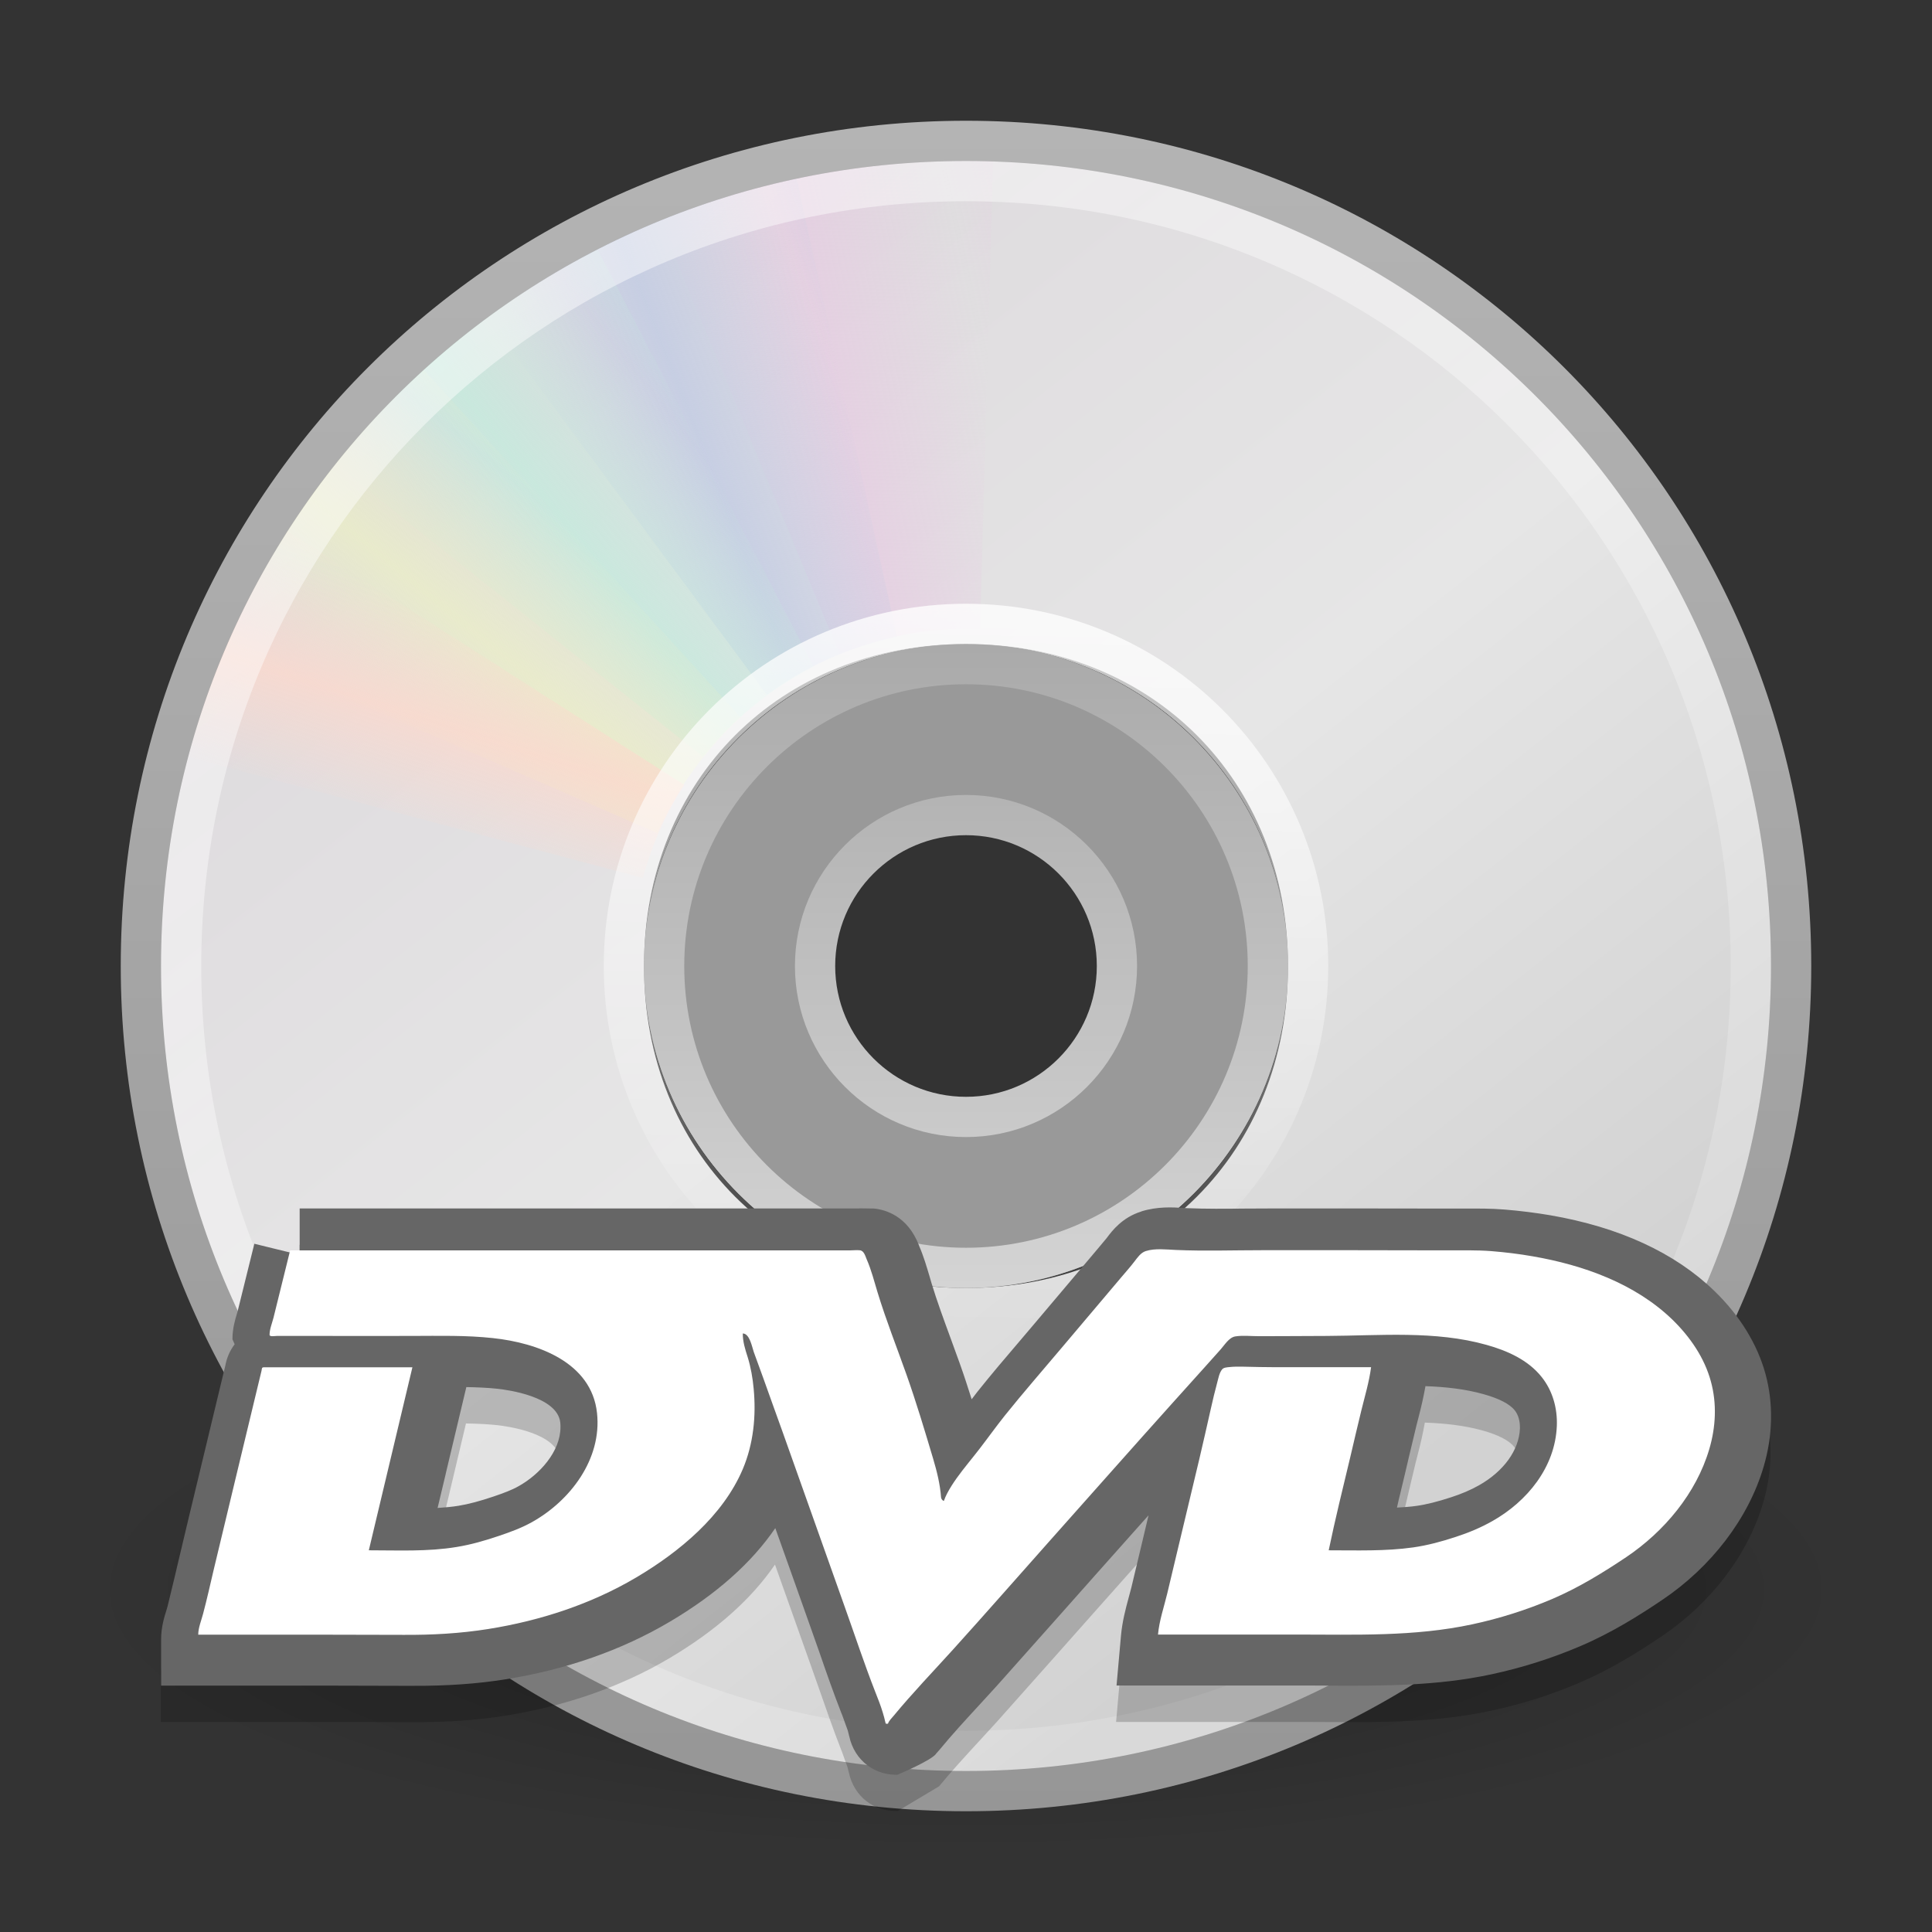<?xml version="1.0" encoding="UTF-8"?>
<!-- Created with Inkscape (http://www.inkscape.org/) -->
<svg id="svg3795" width="48" height="48" version="1.0" xmlns="http://www.w3.org/2000/svg" xmlns:xlink="http://www.w3.org/1999/xlink">
 <rect width="100%" height="100%" fill="#333333" stroke="none"/>
 <defs id="defs3797">
  <radialGradient id="radialGradient2464" cx="23.335" cy="41.636" r="22.627" gradientTransform="matrix(.972 0 0 .287 1.312 27.541)" gradientUnits="userSpaceOnUse">
   <stop id="stop23421" offset="0"/>
   <stop id="stop23423" style="stop-opacity:0" offset="1"/>
  </radialGradient>
  <linearGradient id="linearGradient3258" x1="12.274" x2="35.391" y1="32.416" y2="14.203" gradientTransform="matrix(0 1.171 -1.171 0 51.06 -4.114)" gradientUnits="userSpaceOnUse">
   <stop id="stop3265" style="stop-color:#dedbde" offset="0"/>
   <stop id="stop3267" style="stop-color:#e6e6e6" offset=".5"/>
   <stop id="stop3269" style="stop-color:#d2d2d2" offset="1"/>
  </linearGradient>
  <linearGradient id="linearGradient3434" x1="21.448" x2="21.448" y1="15.5" y2="32.509" gradientTransform="matrix(.938 0 0 .938 1.5 1.5)" gradientUnits="userSpaceOnUse">
   <stop id="stop3430" style="stop-color:#aaa" offset="0"/>
   <stop id="stop3432" style="stop-color:#d4d4d4" offset="1"/>
  </linearGradient>
  <linearGradient id="linearGradient3717" x1="10.609" x2="9.73" y1="17.886" y2="20.613" gradientUnits="userSpaceOnUse" spreadMethod="reflect" xlink:href="#linearGradient3519"/>
  <linearGradient id="linearGradient3715" x1="12.372" x2="14.609" y1="16.188" y2="13.462" gradientUnits="userSpaceOnUse" spreadMethod="reflect" xlink:href="#linearGradient3511"/>
  <linearGradient id="linearGradient3713" x1="14.085" x2="16.994" y1="13.046" y2="10.732" gradientUnits="userSpaceOnUse" spreadMethod="reflect" xlink:href="#linearGradient3503"/>
  <linearGradient id="linearGradient3711" x1="17.495" x2="21.047" y1="11.2" y2="9.796" gradientUnits="userSpaceOnUse" spreadMethod="reflect" xlink:href="#linearGradient3495"/>
  <linearGradient id="linearGradient3709" x1="20.58" x2="24.274" y1="10.775" y2="9.862" gradientUnits="userSpaceOnUse" spreadMethod="reflect" xlink:href="#linearGradient3487"/>
  <linearGradient id="linearGradient3519">
   <stop id="stop3521" style="stop-color:#fcd9cd" offset="0"/>
   <stop id="stop3523" style="stop-color:#fcd9cd;stop-opacity:0" offset="1"/>
  </linearGradient>
  <linearGradient id="linearGradient3511">
   <stop id="stop3513" style="stop-color:#ebeec7" offset="0"/>
   <stop id="stop3515" style="stop-color:#ebeec7;stop-opacity:0" offset="1"/>
  </linearGradient>
  <linearGradient id="linearGradient3503">
   <stop id="stop3505" style="stop-color:#c4ebdd" offset="0"/>
   <stop id="stop3507" style="stop-color:#c4ebdd;stop-opacity:0" offset="1"/>
  </linearGradient>
  <linearGradient id="linearGradient3495">
   <stop id="stop3497" style="stop-color:#c1cbe4" offset="0"/>
   <stop id="stop3499" style="stop-color:#c1cbe4;stop-opacity:0" offset="1"/>
  </linearGradient>
  <linearGradient id="linearGradient3487">
   <stop id="stop3489" style="stop-color:#e6cde2" offset="0"/>
   <stop id="stop3491" style="stop-color:#e6cde2;stop-opacity:0" offset="1"/>
  </linearGradient>
  <linearGradient id="linearGradient3766" x1="10.502" x2="48.799" y1="3.61" y2="54.698" gradientTransform="matrix(.985 0 0 .985 .019 -.624)" gradientUnits="userSpaceOnUse" xlink:href="#linearGradient6036"/>
  <linearGradient id="linearGradient3778" x1="20.019" x2="20.019" y1="3" y2="45.176" gradientUnits="userSpaceOnUse">
   <stop id="stop3774" style="stop-color:#b4b4b4" offset="0"/>
   <stop id="stop3776" style="stop-color:#969696" offset="1"/>
  </linearGradient>
  <linearGradient id="linearGradient6036">
   <stop id="stop6038" style="stop-color:#fff" offset="0"/>
   <stop id="stop6040" style="stop-color:#fff;stop-opacity:0" offset="1"/>
  </linearGradient>
  <linearGradient id="linearGradient3294" x1="18.776" x2="18.203" y1="4.038" y2="45.962" gradientTransform="matrix(.429 0 0 .429 13.547 13.266)" gradientUnits="userSpaceOnUse" xlink:href="#linearGradient6036"/>
 </defs>
 <g id="layer1">
  <path id="path23417" d="m46 39.5c0.001 3.59-9.849 6.5-22 6.5s-22.001-2.91-22-6.5c-0.001-3.59 9.849-6.5 22-6.5s22.001 2.91 22 6.5z" style="fill-rule:evenodd;fill:url(#radialGradient2464);opacity:.3"/>
  <path id="path2781" d="m44.5 24c0-11.363-9.137-20.5-20.5-20.5-11.363 0-20.5 9.137-20.5 20.5-2e-6 11.363 9.137 20.5 20.5 20.5 11.363-2e-6 20.5-9.137 20.5-20.5zm-12.5 0c0 4.623-3.377 8-8 8s-8-3.377-8-8 3.377-8 8-8 8 3.377 8 8z" style="fill:url(#linearGradient3258)"/>
  <path id="path2474" d="m24 16c-4.416 0-8 3.584-8 8s3.584 8 8 8 8-3.584 8-8-3.584-8-8-8zm0 4c2.208 0 4 1.792 4 4s-1.792 4-4 4-4-1.792-4-4 1.792-4 4-4z" style="fill:#fff;opacity:.5"/>
  <path id="path3418" d="m24 16.5c-4.14 0-7.5 3.36-7.5 7.5s3.36 7.5 7.5 7.5 7.5-3.36 7.5-7.5-3.36-7.5-7.5-7.5zm0 3.75c2.07 0 3.75 1.68 3.75 3.75s-1.68 3.75-3.75 3.75-3.75-1.68-3.75-3.75 1.68-3.75 3.75-3.75z" style="fill:none;stroke-linejoin:round;stroke:url(#linearGradient3434)"/>
  <g id="g3527">
   <path id="path3296" transform="matrix(1 .028 -.028 1 .692 -.671)" d="m24 3.5c-2.976 0-5.797 0.621-8.344 1.75l4.969 11.094c1.035-0.459 2.17-0.719 3.375-0.719 0.032 0 0.062-3.6e-4 0.094 0v-12.125c-0.031-1.386e-4 -0.062 0-0.094 0z" style="fill:url(#linearGradient3709);opacity:.8"/>
   <path id="path3308" d="m19.597 3.998c-2.907 0.638-5.53 1.849-7.775 3.497l7.23 9.771c0.913-0.67 1.966-1.167 3.143-1.425 0.031-0.007 0.06-0.014 0.092-0.02l-2.598-11.843c-0.031 0.007-0.061 0.013-0.092 0.02z" style="fill:url(#linearGradient3711);opacity:.8"/>
   <path id="path3310" d="m14.558 5.845c-2.643 1.368-4.863 3.217-6.605 5.39l9.513 7.567c0.709-0.883 1.597-1.636 2.667-2.19 0.028-0.015 0.055-0.029 0.083-0.043l-5.575-10.768c-0.028 0.014-0.055 0.029-0.083 0.043z" style="fill:url(#linearGradient3713);opacity:.8"/>
   <path id="path3312" d="m10.169 8.934c-2.199 2.006-3.865 4.366-4.985 6.916l11.147 4.847c0.456-1.037 1.119-1.994 2.009-2.805 0.024-0.022 0.045-0.042 0.069-0.063l-8.171-8.958c-0.023 0.021-0.046 0.042-0.069 0.063z" style="fill:url(#linearGradient3715);opacity:.8"/>
   <path id="path3314" d="m6.781 12.969c-0.017 0.026-0.046 0.067-0.062 0.094-1.148 1.794-1.962 3.681-2.5 5.625l11.75 3.125c0.216-0.763 0.518-1.515 0.969-2.219 0.017-0.027 0.045-0.067 0.062-0.094l-10.219-6.531z" style="fill:url(#linearGradient3717);opacity:.8"/>
  </g>
  <g id="g3642" transform="matrix(-1,0,0,-1,48,48)" style="opacity:.8">
   <path id="path3644" transform="matrix(1 .028 -.028 1 .692 -.671)" d="m24 3.5c-2.976 0-5.797 0.621-8.344 1.75l4.969 11.094c1.035-0.459 2.17-0.719 3.375-0.719 0.032 0 0.062-3.6e-4 0.094 0v-12.125c-0.031-1.386e-4 -0.062 0-0.094 0z" style="fill:url(#linearGradient3709);opacity:.8"/>
   <path id="path3646" d="m19.597 3.998c-2.907 0.638-5.53 1.849-7.775 3.497l7.23 9.771c0.913-0.67 1.966-1.167 3.143-1.425 0.031-0.007 0.06-0.014 0.092-0.02l-2.598-11.843c-0.031 0.007-0.061 0.013-0.092 0.02z" style="fill:url(#linearGradient3711);opacity:.8"/>
   <path id="path3648" d="m14.558 5.845c-2.643 1.368-4.863 3.217-6.605 5.39l9.513 7.567c0.709-0.883 1.597-1.636 2.667-2.19 0.028-0.015 0.055-0.029 0.083-0.043l-5.575-10.768c-0.028 0.014-0.055 0.029-0.083 0.043z" style="fill:url(#linearGradient3713);opacity:.8"/>
   <path id="path3650" d="m10.169 8.934c-2.199 2.006-3.865 4.366-4.985 6.916l11.147 4.847c0.456-1.037 1.119-1.994 2.009-2.805 0.024-0.022 0.045-0.042 0.069-0.063l-8.171-8.958c-0.023 0.021-0.046 0.042-0.069 0.063z" style="fill:url(#linearGradient3715);opacity:.8"/>
   <path id="path3652" d="m6.781 12.969c-0.017 0.026-0.046 0.067-0.062 0.094-1.148 1.794-1.962 3.681-2.5 5.625l11.75 3.125c0.216-0.763 0.518-1.515 0.969-2.219 0.017-0.027 0.045-0.067 0.062-0.094l-10.219-6.531z" style="fill:url(#linearGradient3717);opacity:.8"/>
  </g>
  <path id="path2787" d="m24 4.5c-10.809 0-19.5 8.691-19.5 19.5 0 10.809 8.691 19.5 19.5 19.5s19.5-8.691 19.5-19.5c0-10.809-8.691-19.5-19.5-19.5z" style="fill:none;opacity:.5;stroke:url(#linearGradient3766)"/>
  <path id="path3287" d="m24 3.5c-11.363 0-20.5 9.137-20.5 20.5 0 11.363 9.137 20.5 20.5 20.5 11.363 2e-6 20.5-9.137 20.5-20.5-2e-6 -11.363-9.137-20.5-20.5-20.5z" style="fill:none;stroke:url(#linearGradient3778)"/>
  <path id="path3281" d="m24 15.5c-4.711 0-8.5 3.789-8.5 8.5s3.789 8.5 8.5 8.5c4.711 0 8.5-3.789 8.5-8.5s-3.789-8.5-8.5-8.5z" style="fill:none;opacity:.8;stroke:url(#linearGradient3294)"/>
 </g>
 <g id="g576" transform="matrix(1.287 0 0 1.281 -15.199 22.458)" style="opacity:.2">
  <path id="path577" d="m45.882 9.821c-0.157-0.578-0.498-1.134-0.985-1.608-0.766-0.743-1.831-1.238-3.172-1.471-0.277-0.047-0.573-0.085-0.879-0.109-0.262-0.021-0.51-0.02-0.75-0.02h-0.193l-1.777-2e-3h-1.776l-0.519 3e-3c-0.384 4e-3 -0.747 8e-3 -1.106-7e-3l-0.085-4e-3c-0.209-0.013-0.496-0.03-0.804 0.066l-2e-3 1e-3c-0.368 0.115-0.563 0.376-0.657 0.501 0 0-0.014 0.018-0.014 0.019l-0.143 0.172-0.074 0.088-1.146 1.363-0.315 0.372c-0.269 0.316-0.546 0.643-0.813 0.979 0 0-0.061 0.079-0.112 0.147-0.073-0.23-0.147-0.461-0.229-0.691l-0.183-0.507c-0.131-0.359-0.255-0.698-0.359-1.04l-0.041-0.142c-0.054-0.183-0.114-0.391-0.206-0.603l4e-3 8e-3 -4e-3 -0.01c-0.218-0.562-0.634-0.686-0.863-0.71l-0.267-5e-3 -0.03 2e-3h-10.791v0.811h-0.181v-2e-3c-3e-3 0.015-7e-3 0.03-0.011 0.045-0.364-0.09-0.683-0.168-0.683-0.168l-0.321 1.303-0.015 0.051c-0.035 0.115-0.087 0.288-0.087 0.497 0 0 0.032 0.073 0.043 0.097-0.095 0.126-0.161 0.277-0.186 0.448l0.011-0.056-0.092 0.381-0.624 2.607-0.208 0.879-0.063 0.269-0.134 0.554-0.022 0.071c-0.041 0.132-0.103 0.332-0.103 0.565v0.9h3.114l1.515 4e-3 0.235 1e-3c0.657 2e-3 1.238-0.039 1.776-0.125 1.179-0.188 2.247-0.564 3.177-1.116 0.899-0.535 1.581-1.144 2.038-1.816 0.013 0.033 0.68 1.921 0.68 1.921l0.172 0.489c0.134 0.388 0.273 0.789 0.427 1.185l9e-3 0.021 0.111 0.309 0.028 0.111c0.1 0.461 0.482 0.76 0.944 0.743l0.796-0.478c0.241-0.294 0.499-0.576 0.772-0.874 0 0 0.342-0.376 0.343-0.376l1.231-1.39 0.65-0.736 0.741-0.837s0.122-0.139 0.298-0.336c-0.064 0.274-0.126 0.535-0.126 0.535l-0.205 0.863-0.054 0.206c-0.057 0.21-0.12 0.448-0.145 0.716l-0.087 0.98h3.647l0.448 2e-3c1.021 5e-3 2.078 0.011 3.144-0.22 0.591-0.127 1.168-0.311 1.714-0.546 0.606-0.261 1.134-0.595 1.569-0.89 0.956-0.642 1.673-1.586 1.967-2.59 0.18-0.607 0.192-1.231 0.038-1.8m-24.068 2.178c-0.131 0.074-0.287 0.133-0.48 0.198-0.268 0.091-0.483 0.148-0.679 0.181-0.13 0.021-0.266 0.033-0.405 0.042 0.073-0.307 0.156-0.657 0.156-0.657s0.361-1.527 0.399-1.687c0.205 4e-3 0.407 0.012 0.603 0.033 0.192 0.021 1.156 0.15 1.21 0.655 3e-3 0.03 4e-3 0.059 4e-3 0.088 1e-3 0.477-0.407 0.922-0.808 1.147m17.325 0.383c-0.122 0.018-0.249 0.026-0.375 0.033 0.023-0.099 0.046-0.198 0.07-0.295l0.095-0.399 0.071-0.304 0.139-0.585 0.048-0.189c0.046-0.176 0.092-0.376 0.128-0.584 0.394 0.015 0.771 0.056 1.123 0.156 0.301 0.085 0.503 0.191 0.601 0.314 0.064 0.083 0.099 0.197 0.099 0.325v0.03c-0.017 0.418-0.313 0.829-0.791 1.1-0.157 0.089-0.338 0.167-0.536 0.231-0.262 0.085-0.488 0.141-0.672 0.167m-9.957 5.211c-0.015 1e-3 -0.027-1e-3 -0.041 0l-9e-3 2e-3 0.05-2e-3z"/>
 </g>
 <path id="path584" d="m28.354 30.1c-0.474 0.147-0.725 0.482-0.846 0.642 0 0-0.018 0.023-0.018 0.024l-0.184 0.22-0.095 0.113-1.475 1.746-0.405 0.477c-0.346 0.405-0.703 0.824-1.046 1.254 0 0-0.079 0.101-0.144 0.188-0.094-0.295-0.189-0.591-0.295-0.887l-0.236-0.65c-0.169-0.46-0.328-0.893-0.462-1.332l-0.053-0.182c-0.07-0.234-0.147-0.501-0.265-0.773l0.005 0.01-0.005-0.014c-0.281-0.719-0.816-0.878-1.111-0.91l-0.344-0.005-0.039 0.003h-13.891v1.153c-0.564-0.137-1.126-0.276-1.126-0.276l-0.413 1.669-0.019 0.067c-0.045 0.147-0.112 0.37-0.112 0.637 0 0 0.041 0.094 0.055 0.124-0.122 0.161-0.207 0.355-0.239 0.574l0.014-0.072-0.118 0.488-0.803 3.34-0.268 1.126-0.081 0.345-0.172 0.711-0.027 0.092c-0.053 0.169-0.133 0.424-0.133 0.724v1.153h4.008l1.95 0.005h0.302c0.846 0.004 1.594-0.05 2.286-0.16 1.518-0.241 2.893-0.724 4.09-1.431 1.157-0.684 2.035-1.464 2.623-2.327 0.017 0.041 0.875 2.461 0.875 2.461l0.221 0.626c0.172 0.498 0.351 1.012 0.55 1.52l0.012 0.027 0.143 0.395 0.036 0.142c0.131 0.609 0.651 1.001 1.268 0.953l-0.064 0.001s0.87-0.365 0.96-0.529l0.076-0.085c0.31-0.377 0.642-0.738 0.994-1.12 0 0 0.44-0.483 0.442-0.483l1.585-1.781 0.837-0.943 0.954-1.072s0.157-0.177 0.384-0.43c-0.082 0.351-0.162 0.684-0.162 0.684l-0.264 1.107-0.07 0.263c-0.073 0.269-0.154 0.575-0.187 0.917l-0.112 1.257h4.695l0.577 0.003c1.314 0.006 2.675 0.013 4.047-0.282 0.761-0.163 1.504-0.4 2.206-0.7 0.78-0.333 1.46-0.762 2.02-1.139 1.231-0.824 2.154-2.032 2.532-3.318 0.23-0.778 0.245-1.576 0.046-2.305-0.202-0.741-0.641-1.453-1.268-2.06-0.986-0.952-2.357-1.585-4.083-1.883-0.357-0.06-0.738-0.109-1.131-0.141-0.337-0.027-0.656-0.026-0.965-0.024h-0.248l-2.287-0.003h-2.285l-0.668 0.003c-0.494 0.005-0.962 9e-3 -1.424-0.01l-0.109-0.006c-0.269-0.017-0.638-0.038-1.035 0.085l-0.003 0.003m-20.036 5.137h0.698c-0.095 0.401-0.744 3.13-0.744 3.13s-0.212 0.908-0.281 1.207h-1.363c0.022-0.09 0.044-0.182 0.044-0.182l0.269-1.125s0.529-2.205 0.727-3.03h0.65m2.751 1.387s0.465-1.956 0.514-2.161c0.264 0.005 0.524 0.015 0.776 0.042 0.247 0.027 1.488 0.192 1.558 0.839 0.004 0.037 0.005 0.076 0.005 0.113 0 0.611-0.524 1.181-1.04 1.468-0.169 0.096-0.369 0.17-0.618 0.255-0.345 0.117-0.622 0.19-0.874 0.232-0.167 0.027-0.342 0.042-0.521 0.054 0.095-0.393 0.201-0.842 0.201-0.842m5.651-4.291h0.812v0.911c0 0.377 0.091 0.675 0.17 0.924 0.051 0.164 0.085 0.343 0.104 0.562 0.013 0.12 0.018 0.241 0.018 0.356 0 0.4-0.067 0.76-0.201 1.076-0.319 0.755-1.07 1.498-2.172 2.148-0.52 0.309-1.094 0.559-1.706 0.756 0.09-0.042 0.179-0.078 0.269-0.128 1.383-0.771 2.226-2.109 2.226-3.485 0-0.118-0.006-0.237-0.019-0.356-0.149-1.386-1.202-2.385-2.865-2.766 1.556 0.001 3.364 0.001 3.364 0.001m8.227 5.176 0.321-0.415 0.215-0.272 0.269-0.355 0.348-0.455c0.322-0.401 0.668-0.806 1-1.198l0.412-0.486 1.475-1.744 0.082-0.096s0.071-0.087 0.142-0.173c0.014 0 0.188 0.012 0.188 0.012 0.295 0.013 0.59 0.017 0.882 0.017-0.284 0.16-0.463 0.383-0.557 0.5 0 0-0.027 0.032-0.027 0.033-0.006 0.008-1.167 1.3-1.167 1.3l-2.119 2.377-0.95 1.071-0.843 0.948-1.569 1.762s-0.255 0.277-0.354 0.387c-0.049-0.14-0.099-0.275-0.147-0.419l-0.227-0.641-1.547-4.352-0.337-0.938s-0.362-1.006-0.373-1.038c-0.003-0.008-0.008-0.026-0.008-0.026-0.143-0.502-0.372-0.797-0.614-0.972h1.419c0.001 9e-3 0.07 0.232 0.07 0.232 0.152 0.501 0.331 0.985 0.503 1.454l0.227 0.624c0.237 0.666 0.444 1.362 0.645 2.037 0.07 0.233 0.135 0.482 0.154 0.721 0.048 0.648 0.586 1.157 1.226 1.157l0.784-0.086 0.327-0.724c0.032-0.068 0.08-0.143 0.153-0.243h-0.003 0.003m5.678 1.361 0.533-2.236 0.209-0.903 0.086-0.384s0.012-0.049 0.028-0.117c0.2 0.003 0.463 0.005 0.463 0.005h0.898c-0.049 0.209-0.099 0.42-0.099 0.42l-0.088 0.382-0.122 0.507c-0.144 0.602-0.295 1.227-0.424 1.855 0 0-0.18 0.874-0.242 1.175h-1.412c0.077-0.328 0.169-0.705 0.169-0.705m4.165-1.788 0.122-0.512 0.091-0.388 0.179-0.749 0.062-0.242c0.059-0.225 0.118-0.482 0.165-0.748 0.507 0.018 0.992 0.072 1.446 0.2 0.387 0.108 0.647 0.243 0.774 0.402 0.082 0.106 0.127 0.251 0.127 0.416v0.037c-0.022 0.536-0.403 1.062-1.018 1.409-0.202 0.114-0.435 0.214-0.69 0.296-0.336 0.11-0.626 0.183-0.864 0.215-0.157 0.023-0.321 0.033-0.483 0.042 0.028-0.127 0.058-0.255 0.089-0.378m3.088 1.833c1.318-0.743 2.138-1.986 2.193-3.325 0.001-0.044 0.003-0.086 0.003-0.131 0-0.682-0.22-1.332-0.626-1.845-0.443-0.559-1.084-0.949-1.962-1.197-0.091-0.026-0.179-0.041-0.269-0.061 0.313 0.027 0.614 0.063 0.896 0.111 1.255 0.217 2.218 0.642 2.86 1.264 0.332 0.32 0.556 0.669 0.649 1.011 0.037 0.14 0.057 0.29 0.057 0.445 0 0.197-0.031 0.4-0.09 0.607-0.229 0.776-0.812 1.525-1.601 2.052-0.471 0.316-1.038 0.674-1.641 0.933-0.255 0.11-0.521 0.206-0.789 0.293 0.106-0.053 0.219-0.102 0.321-0.159z" style="fill:#666"/>
 <path id="path585" d="m7.212 31.066h9.276 4.617c0.085 0 0.171-0.012 0.257-0.003 0.103 0.01 0.134 0.138 0.17 0.223 0.117 0.266 0.188 0.552 0.273 0.83 0.209 0.684 0.475 1.354 0.714 2.029 0.245 0.692 0.454 1.39 0.663 2.091 0.095 0.32 0.174 0.634 0.198 0.965 0.004 0.042 0.04 0.087 0.071 0.087 0.021-0.06 0.046-0.118 0.075-0.174 0.07-0.136 0.154-0.265 0.242-0.389 0.178-0.249 0.376-0.48 0.564-0.724 0.211-0.273 0.412-0.555 0.627-0.825 0.465-0.58 0.954-1.139 1.433-1.708 0.492-0.582 0.983-1.163 1.475-1.745 0.106-0.126 0.216-0.247 0.315-0.378 0.079-0.101 0.157-0.222 0.286-0.263 0.234-0.073 0.508-0.037 0.748-0.027 0.712 0.031 1.429 0.006 2.142 0.006h2.285c0.762 0 1.524 0.001 2.285 0.004 0.375 0.001 0.75-0.01 1.125 0.019 0.345 0.028 0.686 0.069 1.027 0.129 1.256 0.217 2.541 0.675 3.47 1.573 0.436 0.424 0.796 0.944 0.956 1.535 0.152 0.552 0.122 1.135-0.039 1.68-0.324 1.101-1.121 2.052-2.066 2.687-0.588 0.393-1.179 0.756-1.831 1.036-0.642 0.274-1.31 0.486-1.993 0.632-1.44 0.31-2.916 0.254-4.379 0.254h-3.428c0.031-0.345 0.148-0.682 0.229-1.017 0.086-0.368 0.175-0.737 0.263-1.104 0.178-0.746 0.355-1.491 0.534-2.237 0.1-0.424 0.196-0.849 0.292-1.276 0.045-0.204 0.094-0.404 0.148-0.606 0.03-0.106 0.054-0.263 0.129-0.35 0.036-0.045 0.124-0.05 0.176-0.055 0.116-0.013 0.234-0.013 0.35-0.01 0.274 0.006 0.547 0.013 0.821 0.013h2.352c-0.048 0.365-0.154 0.717-0.242 1.074-0.094 0.379-0.181 0.764-0.272 1.147-0.185 0.774-0.377 1.548-0.539 2.328 0.703 0 1.404 0.026 2.099-0.072 0.354-0.05 0.725-0.15 1.063-0.263 0.313-0.101 0.617-0.229 0.901-0.389 0.868-0.489 1.564-1.34 1.605-2.366 0.017-0.434-0.102-0.871-0.376-1.214-0.336-0.425-0.856-0.656-1.368-0.799-1.278-0.361-2.657-0.229-3.971-0.223-0.381 0.001-0.761 0.003-1.143 0.005-0.183 0-0.366 0.001-0.55 0.001-0.187 0.001-0.396-0.024-0.581 0.006-0.157 0.026-0.265 0.213-0.363 0.322-0.134 0.15-0.266 0.297-0.4 0.447-0.257 0.287-0.514 0.573-0.772 0.858-1.027 1.143-2.044 2.295-3.066 3.442-0.806 0.906-1.604 1.818-2.417 2.717-0.492 0.543-1.003 1.075-1.47 1.64-0.045 0.055-0.112 0.118-0.138 0.187-0.001 0.004-0.001 0.005-0.001 9e-3 -0.051 0-0.057 0.015-0.068-0.041-0.018-0.081-0.039-0.16-0.064-0.24-0.051-0.17-0.117-0.337-0.183-0.503-0.273-0.696-0.507-1.409-0.758-2.111-0.515-1.45-1.031-2.902-1.546-4.352-0.16-0.447-0.323-0.894-0.481-1.34-0.08-0.217-0.157-0.432-0.236-0.648-0.041-0.115-0.1-0.46-0.273-0.46 0 0.204 0.057 0.387 0.12 0.582 0.081 0.261 0.126 0.523 0.151 0.796 0.063 0.673-0.005 1.362-0.27 1.99-0.494 1.166-1.578 2.06-2.647 2.693-1.126 0.666-2.392 1.077-3.68 1.282-0.698 0.111-1.394 0.149-2.098 0.145-0.753-0.001-1.505-0.005-2.258-0.005h-2.296-0.551c0-0.172 0.079-0.357 0.122-0.524 0.095-0.357 0.175-0.72 0.26-1.08 0.358-1.487 0.712-2.976 1.072-4.462 0.039-0.164 0.079-0.327 0.118-0.489 0.014-0.06-0.001-0.088 0.067-0.088h0.138 0.275 1.106 2.163c-0.362 1.514-0.722 3.033-1.083 4.547 0.727 0 1.462 0.037 2.179-0.082 0.36-0.058 0.713-0.16 1.057-0.277 0.281-0.095 0.555-0.195 0.812-0.338 0.96-0.534 1.744-1.571 1.622-2.711-0.135-1.268-1.483-1.746-2.585-1.864-0.667-0.073-1.34-0.055-2.009-0.054-0.766 0.003-1.53 0-2.296 0h-0.877-0.184c-0.051 0-0.185 0.027-0.185-0.028 0-0.137 0.064-0.293 0.098-0.425 0.138-0.557 0.275-1.113 0.413-1.671" style="fill:#fff"/>
</svg>
